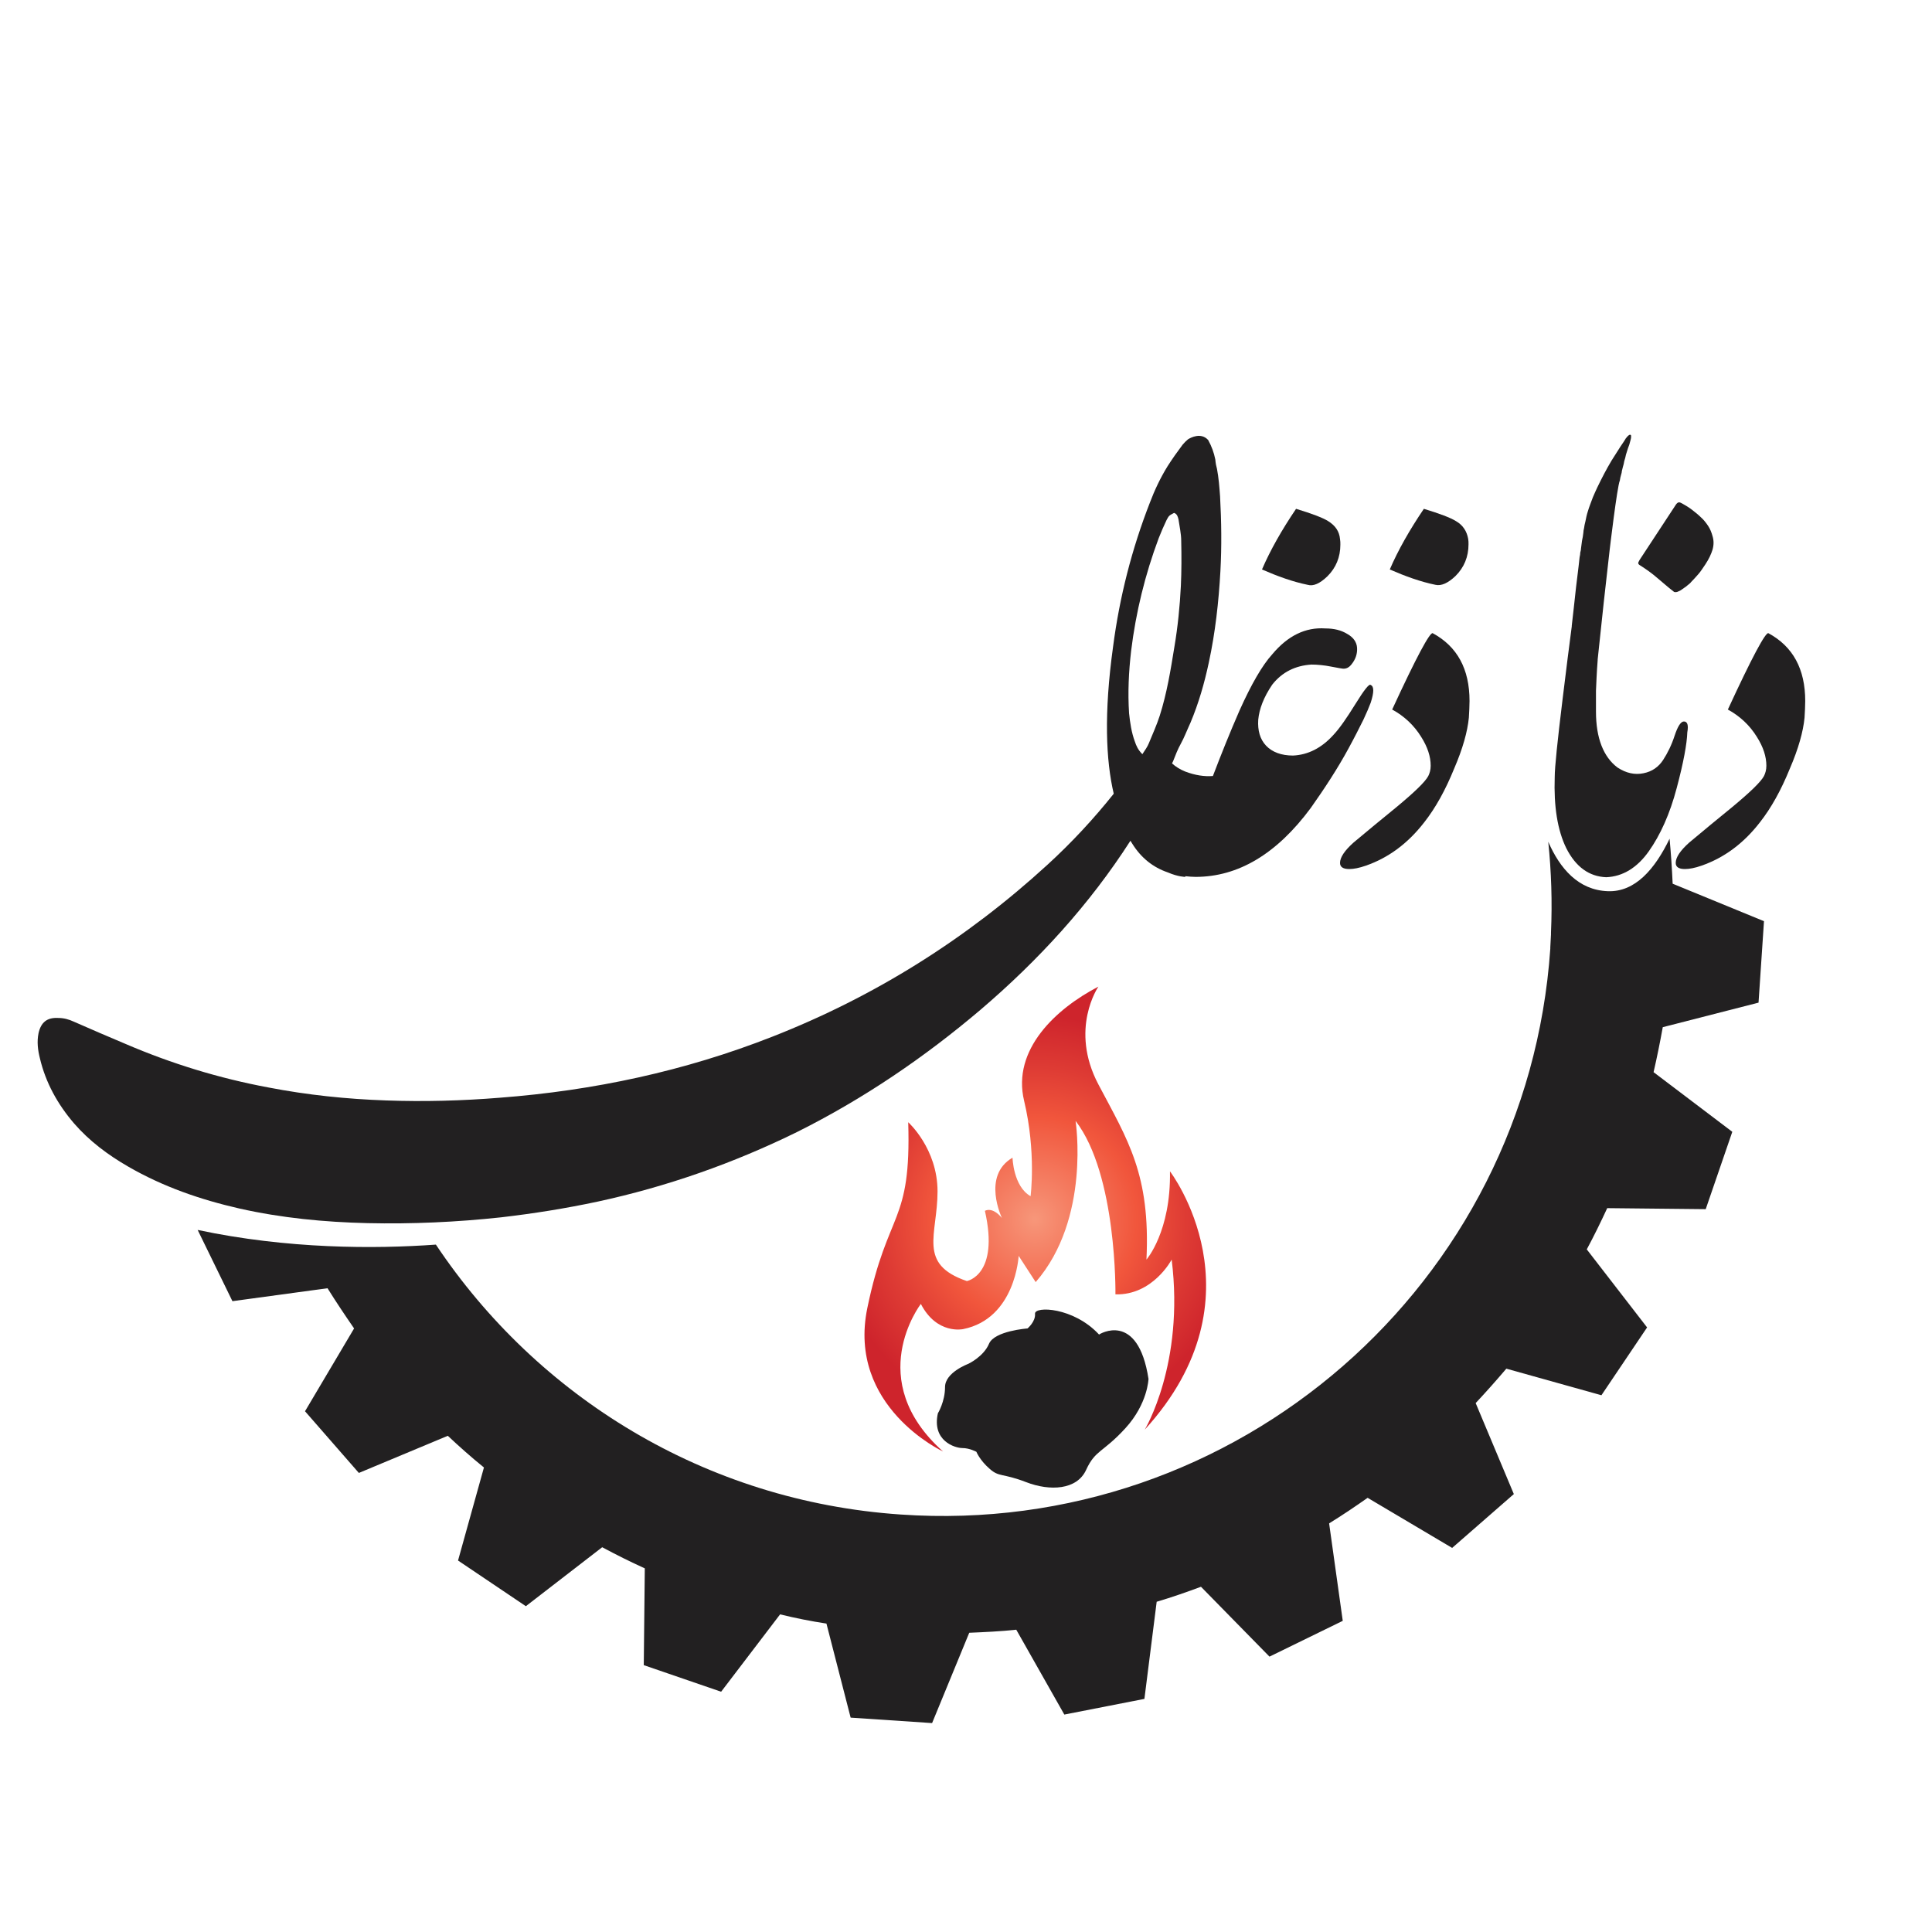 <svg xmlns="http://www.w3.org/2000/svg" xmlns:xlink="http://www.w3.org/1999/xlink" id="Layer_1" x="0px" y="0px" viewBox="0 0 56.69 56.69" style="enable-background:new 0 0 56.69 56.69;" xml:space="preserve"><style type="text/css">	.st0{fill:#222021;}	.st1{fill:url(#SVGID_1_);}</style><g>	<g>		<path class="st0" d="M38.95,16.91c0.25-0.25,0.38-0.56,0.38-0.93c0-0.05,0-0.11-0.01-0.16c-0.02-0.23-0.14-0.4-0.35-0.53   c-0.16-0.1-0.48-0.22-0.94-0.36c-0.42,0.62-0.76,1.22-1,1.78c0.46,0.2,0.9,0.36,1.34,0.45C38.54,17.21,38.73,17.12,38.95,16.91z"></path>		<path class="st0" d="M42.72,15.29c-0.16-0.1-0.48-0.22-0.94-0.36c-0.42,0.62-0.76,1.22-1,1.78c0.46,0.2,0.9,0.36,1.34,0.45   c0.17,0.04,0.37-0.05,0.59-0.26c0.25-0.25,0.38-0.56,0.38-0.93c0-0.05,0-0.11-0.01-0.16C43.04,15.59,42.93,15.41,42.72,15.29z"></path>	</g></g><path class="st0" d="M40.22,20.1c-0.04-0.05-0.19,0.14-0.45,0.56c-0.26,0.42-0.47,0.72-0.64,0.9c-0.35,0.39-0.75,0.59-1.19,0.61 c-0.34,0-0.61-0.1-0.79-0.29c-0.18-0.19-0.25-0.45-0.23-0.76c0.03-0.32,0.16-0.66,0.41-1.03c0.29-0.37,0.68-0.56,1.15-0.59 c0.18,0,0.38,0.02,0.58,0.06c0.21,0.04,0.32,0.06,0.34,0.06c0.11,0.01,0.19-0.04,0.26-0.13c0.12-0.15,0.17-0.31,0.16-0.48 c-0.01-0.17-0.11-0.31-0.29-0.41c-0.18-0.11-0.39-0.16-0.64-0.16c-0.58-0.04-1.1,0.21-1.56,0.76c-0.29,0.32-0.61,0.87-0.96,1.65 c-0.28,0.64-0.54,1.29-0.78,1.92c-0.25,0.02-0.52-0.02-0.81-0.13c-0.15-0.06-0.28-0.14-0.39-0.24c0.01-0.02,0.02-0.04,0.03-0.06 c0.07-0.18,0.14-0.36,0.23-0.52c0.05-0.09,0.09-0.18,0.13-0.27c0.07-0.17,0.13-0.29,0.15-0.34c0.24-0.57,0.41-1.16,0.54-1.77 c0.19-0.88,0.29-1.78,0.34-2.68c0.04-0.73,0.03-1.47-0.01-2.2c-0.02-0.27-0.04-0.54-0.09-0.8c-0.02-0.07-0.04-0.16-0.05-0.28 c-0.04-0.2-0.11-0.39-0.21-0.57c-0.21-0.23-0.51-0.07-0.59-0.02c-0.06,0.05-0.11,0.1-0.16,0.16c-0.15,0.2-0.3,0.41-0.44,0.63 c-0.21,0.34-0.38,0.7-0.52,1.07c-0.53,1.36-0.89,2.77-1.08,4.23c-0.27,1.95-0.21,3.33,0.02,4.31c-0.59,0.74-1.24,1.44-1.94,2.08 c-2.38,2.18-5.07,3.87-8.08,5.05c-2.57,1.01-5.24,1.58-7.99,1.79c-1.11,0.09-2.23,0.12-3.34,0.08c-1.16-0.04-2.31-0.16-3.45-0.38 c-1.45-0.27-2.85-0.7-4.2-1.28c-0.5-0.21-1.01-0.43-1.51-0.65c-0.15-0.07-0.3-0.11-0.46-0.11C1.38,29.85,1.2,30,1.13,30.32 c-0.05,0.25-0.02,0.49,0.04,0.73c0.17,0.72,0.52,1.35,1,1.91c0.45,0.52,1,0.93,1.59,1.27c1.02,0.59,2.12,0.97,3.26,1.23 c1.24,0.28,2.5,0.4,3.76,0.43c1.31,0.03,2.62-0.03,3.92-0.17c0.95-0.11,1.89-0.26,2.83-0.46c2.04-0.44,4-1.13,5.87-2.05 c1.94-0.97,3.72-2.18,5.37-3.58c1.7-1.45,3.2-3.09,4.4-4.96c0.02,0.03,0.03,0.05,0.05,0.08c0.26,0.42,0.61,0.7,1.05,0.85 c0.3,0.13,0.51,0.13,0.51,0.13l0-0.02c0.1,0.01,0.2,0.02,0.3,0.02c1.25,0,2.38-0.67,3.38-2.02c0.41-0.58,0.79-1.16,1.11-1.75 c0.18-0.33,0.32-0.61,0.44-0.85c0.09-0.19,0.16-0.36,0.21-0.49C40.32,20.31,40.32,20.14,40.22,20.1z M33.19,19.1 c0.14-1.14,0.41-2.24,0.81-3.31c0.07-0.18,0.15-0.36,0.23-0.53c0.07-0.13,0.07-0.13,0.22-0.21c0.09,0.03,0.11,0.11,0.13,0.19 c0.03,0.21,0.08,0.42,0.08,0.63c0.01,0.44,0.01,0.88-0.01,1.32c-0.03,0.6-0.09,1.2-0.19,1.79c-0.11,0.68-0.22,1.36-0.43,2.02 c-0.09,0.28-0.21,0.54-0.32,0.81c-0.04,0.1-0.11,0.2-0.19,0.32c-0.13-0.13-0.18-0.25-0.22-0.37c-0.1-0.27-0.14-0.55-0.17-0.83 C33.09,20.31,33.12,19.71,33.19,19.1z"></path><path class="st0" d="M52.95,21.06c-0.04,0.41-0.18,0.91-0.43,1.49c-0.26,0.64-0.55,1.16-0.88,1.58c-0.48,0.62-1.05,1.04-1.71,1.27 c-0.2,0.07-0.36,0.1-0.49,0.1c-0.18,0-0.27-0.06-0.27-0.18c0-0.16,0.13-0.36,0.4-0.6c0.42-0.35,0.84-0.7,1.26-1.04 c0.53-0.44,0.84-0.74,0.93-0.91c0.04-0.08,0.07-0.18,0.07-0.3c0-0.27-0.09-0.55-0.28-0.85c-0.21-0.34-0.5-0.61-0.85-0.8 c0.71-1.54,1.11-2.28,1.19-2.24c0.72,0.39,1.08,1.05,1.08,1.99C52.97,20.72,52.96,20.88,52.95,21.06z"></path><path class="st0" d="M43.1,21.06c-0.04,0.41-0.18,0.91-0.43,1.49c-0.26,0.64-0.55,1.16-0.88,1.58c-0.48,0.62-1.05,1.04-1.71,1.27 c-0.2,0.07-0.36,0.1-0.49,0.1c-0.18,0-0.27-0.06-0.27-0.18c0-0.16,0.13-0.36,0.4-0.6c0.42-0.35,0.84-0.7,1.26-1.04 c0.53-0.44,0.84-0.74,0.93-0.91c0.04-0.08,0.07-0.18,0.07-0.3c0-0.27-0.09-0.55-0.28-0.85c-0.21-0.34-0.5-0.61-0.85-0.8 c0.71-1.54,1.11-2.28,1.19-2.24c0.72,0.39,1.08,1.05,1.08,1.99C43.12,20.72,43.11,20.88,43.1,21.06z"></path><path class="st0" d="M49.41,21.17c-0.09,0-0.18,0.14-0.27,0.41c-0.09,0.28-0.21,0.52-0.34,0.72c-0.13,0.2-0.32,0.34-0.58,0.39 c-0.25,0.05-0.5,0-0.76-0.17c-0.41-0.31-0.63-0.86-0.63-1.64v-0.61c0.01-0.22,0.02-0.52,0.05-0.9c0-0.01,0-0.02,0-0.02l0.18-1.69 l0,0l0.17-1.51c0,0,0.22-1.87,0.3-2.05c0.01-0.06,0.02-0.12,0.04-0.18c0.01-0.03,0.02-0.07,0.02-0.1c0.01-0.04,0.02-0.08,0.03-0.12 c0.02-0.06,0.03-0.11,0.04-0.17c0.02-0.06,0.04-0.13,0.05-0.19c0.02-0.06,0.04-0.13,0.06-0.19c0.03-0.07,0.05-0.14,0.07-0.22 c0.01-0.04,0.02-0.07,0.02-0.11c0-0.02,0-0.03,0-0.04c-0.01-0.02-0.02-0.03-0.04-0.02c-0.01,0-0.02,0-0.02,0.01 c-0.01,0-0.02,0.01-0.03,0.02c-0.02,0.02-0.04,0.04-0.06,0.07c-0.01,0.01-0.02,0.02-0.02,0.03c-0.06,0.1-0.13,0.19-0.19,0.29 c-0.07,0.11-0.14,0.22-0.21,0.33c-0.15,0.25-0.29,0.52-0.42,0.79c-0.04,0.09-0.09,0.19-0.13,0.29c-0.05,0.14-0.11,0.28-0.15,0.42 c-0.03,0.09-0.05,0.19-0.07,0.29c-0.02,0.07-0.03,0.13-0.04,0.2c-0.01,0.04-0.02,0.09-0.02,0.13c-0.01,0.08-0.02,0.16-0.04,0.24 c-0.01,0.08-0.02,0.16-0.03,0.23c0,0.04-0.01,0.07-0.02,0.11c0,0.05-0.01,0.09-0.02,0.14c-0.01,0.09-0.02,0.18-0.03,0.27 c-0.05,0.4-0.1,0.81-0.14,1.21c-0.02,0.18-0.04,0.36-0.06,0.53c0,0,0,0.01,0,0.02c-0.07,0.52-0.16,1.24-0.27,2.14 c-0.15,1.23-0.23,1.99-0.23,2.28c-0.03,0.86,0.08,1.56,0.34,2.09c0.28,0.55,0.67,0.83,1.17,0.85c0.49-0.02,0.91-0.28,1.25-0.76 c0.34-0.48,0.62-1.1,0.82-1.86c0.2-0.75,0.3-1.3,0.31-1.63C49.55,21.27,49.51,21.17,49.41,21.17z"></path><path class="st0" d="M50.25,15.73c-0.03-0.11-0.07-0.21-0.13-0.3c-0.06-0.09-0.13-0.18-0.21-0.25c-0.08-0.08-0.17-0.15-0.26-0.22 c-0.09-0.07-0.19-0.13-0.28-0.18c-0.04-0.02-0.07-0.04-0.1-0.04c-0.03,0-0.06,0.02-0.09,0.06l-1.07,1.63 c-0.02,0.04-0.04,0.07-0.04,0.09c0,0.02,0.01,0.04,0.04,0.06c0.19,0.12,0.36,0.24,0.52,0.38c0.16,0.13,0.31,0.27,0.47,0.39 c0.02,0.03,0.06,0.03,0.11,0.02c0.05-0.02,0.1-0.04,0.15-0.08c0.05-0.04,0.11-0.07,0.15-0.11c0.05-0.04,0.09-0.07,0.11-0.1 c0.07-0.07,0.15-0.16,0.22-0.24c0.07-0.08,0.13-0.18,0.2-0.28c0.1-0.15,0.17-0.3,0.21-0.43C50.29,15.99,50.29,15.86,50.25,15.73z"></path><path class="st0" d="M44.86,21.75L44.86,21.75C44.85,21.75,44.86,21.75,44.86,21.75C44.86,21.76,44.86,21.75,44.86,21.75z"></path><path class="st0" d="M48.99,24.61c-0.43,0.89-1.01,1.57-1.81,1.54c-0.87-0.03-1.41-0.67-1.75-1.45c0.09,0.87,0.12,1.76,0.08,2.67 c0,0.02,0,0.04,0,0.05c-0.01,0.13-0.01,0.25-0.02,0.38c0,0,0,0.01,0,0.02c0,0.01,0,0.01,0,0.02c-0.68,9.85-9.21,17.28-19.06,16.6 c-5.75-0.39-10.67-3.47-13.64-7.92c-1.8,0.13-4.35,0.13-6.99-0.43l1.02,2.09l2.79-0.38c0.25,0.4,0.51,0.79,0.78,1.18l-1.44,2.43 l1.58,1.81l2.61-1.09c0.34,0.32,0.69,0.63,1.06,0.93l-0.76,2.73l1.99,1.34l2.24-1.73c0.41,0.22,0.83,0.43,1.25,0.62l-0.03,2.84 l2.27,0.78l1.73-2.27c0.45,0.11,0.9,0.2,1.36,0.27l0.71,2.76l2.39,0.16l1.09-2.65c0.46-0.02,0.92-0.04,1.38-0.09l1.41,2.49 l2.35-0.46l0.36-2.85c0.44-0.13,0.87-0.28,1.3-0.44l2.01,2.05l2.15-1.05L39,44.7c0.39-0.24,0.76-0.49,1.13-0.75l2.48,1.47l1.81-1.58 l-1.12-2.67c0.31-0.33,0.61-0.67,0.9-1.01l2.79,0.78l1.34-1.99l-1.77-2.29c0.21-0.39,0.41-0.8,0.6-1.21l2.89,0.03l0.78-2.27 l-2.31-1.75c0.1-0.43,0.19-0.88,0.27-1.32l2.81-0.72l0.16-2.39l-2.68-1.1C49.06,25.48,49.03,25.04,48.99,24.61z"></path><radialGradient id="SVGID_1_" cx="30.366" cy="20.495" r="5.981" gradientTransform="matrix(1 0 0 -1 0 56.268)" gradientUnits="userSpaceOnUse">	<stop offset="0" style="stop-color:#F7977A"></stop>	<stop offset="0.071" style="stop-color:#F68D71"></stop>	<stop offset="0.5" style="stop-color:#F1563C"></stop>	<stop offset="0.745" style="stop-color:#DE3B34"></stop>	<stop offset="1" style="stop-color:#CE242C"></stop></radialGradient><path class="st1" d="M27.67,42.59c0,0-2.82-1.31-2.22-4.21c0.6-2.9,1.29-2.44,1.2-5.45c0,0,0.86,0.77,0.86,2.03 c0,1.27-0.6,2.13,0.86,2.63c0,0,0.96-0.17,0.53-2.06c0,0,0.21-0.14,0.5,0.21c0,0-0.6-1.24,0.31-1.77c0,0,0.02,0.84,0.53,1.13 c0,0,0.17-1.29-0.19-2.8c-0.36-1.5,0.93-2.7,2.18-3.35c0,0-0.86,1.24,0,2.87c0.86,1.63,1.53,2.64,1.41,5.14c0,0,0.72-0.82,0.69-2.59 c0,0,2.82,3.68-0.74,7.58c0,0,1.17-1.93,0.79-4.99c0,0-0.55,1.05-1.65,1.02c0,0,0.05-3.51-1.17-5.09c0,0,0.45,2.87-1.17,4.73 l-0.5-0.77c0,0-0.09,1.84-1.63,2.15c0,0-0.77,0.17-1.24-0.74C27,38.29,25.32,40.49,27.67,42.59z"></path><path class="st0" d="M33.7,40.46c0,0-0.02,0.73-0.68,1.45c-0.66,0.72-0.88,0.63-1.15,1.22c-0.27,0.59-1.06,0.63-1.76,0.36 c-0.7-0.27-0.79-0.14-1.07-0.39c-0.29-0.25-0.39-0.5-0.39-0.5s-0.2-0.11-0.41-0.11c-0.22,0-0.9-0.21-0.72-1.02 c0,0,0.21-0.34,0.21-0.77s0.68-0.68,0.68-0.68s0.45-0.21,0.61-0.59c0.16-0.38,1.13-0.45,1.13-0.45s0.24-0.2,0.22-0.43 c-0.02-0.23,1.13-0.2,1.88,0.61C32.25,39.15,33.39,38.45,33.7,40.46z"></path></svg>